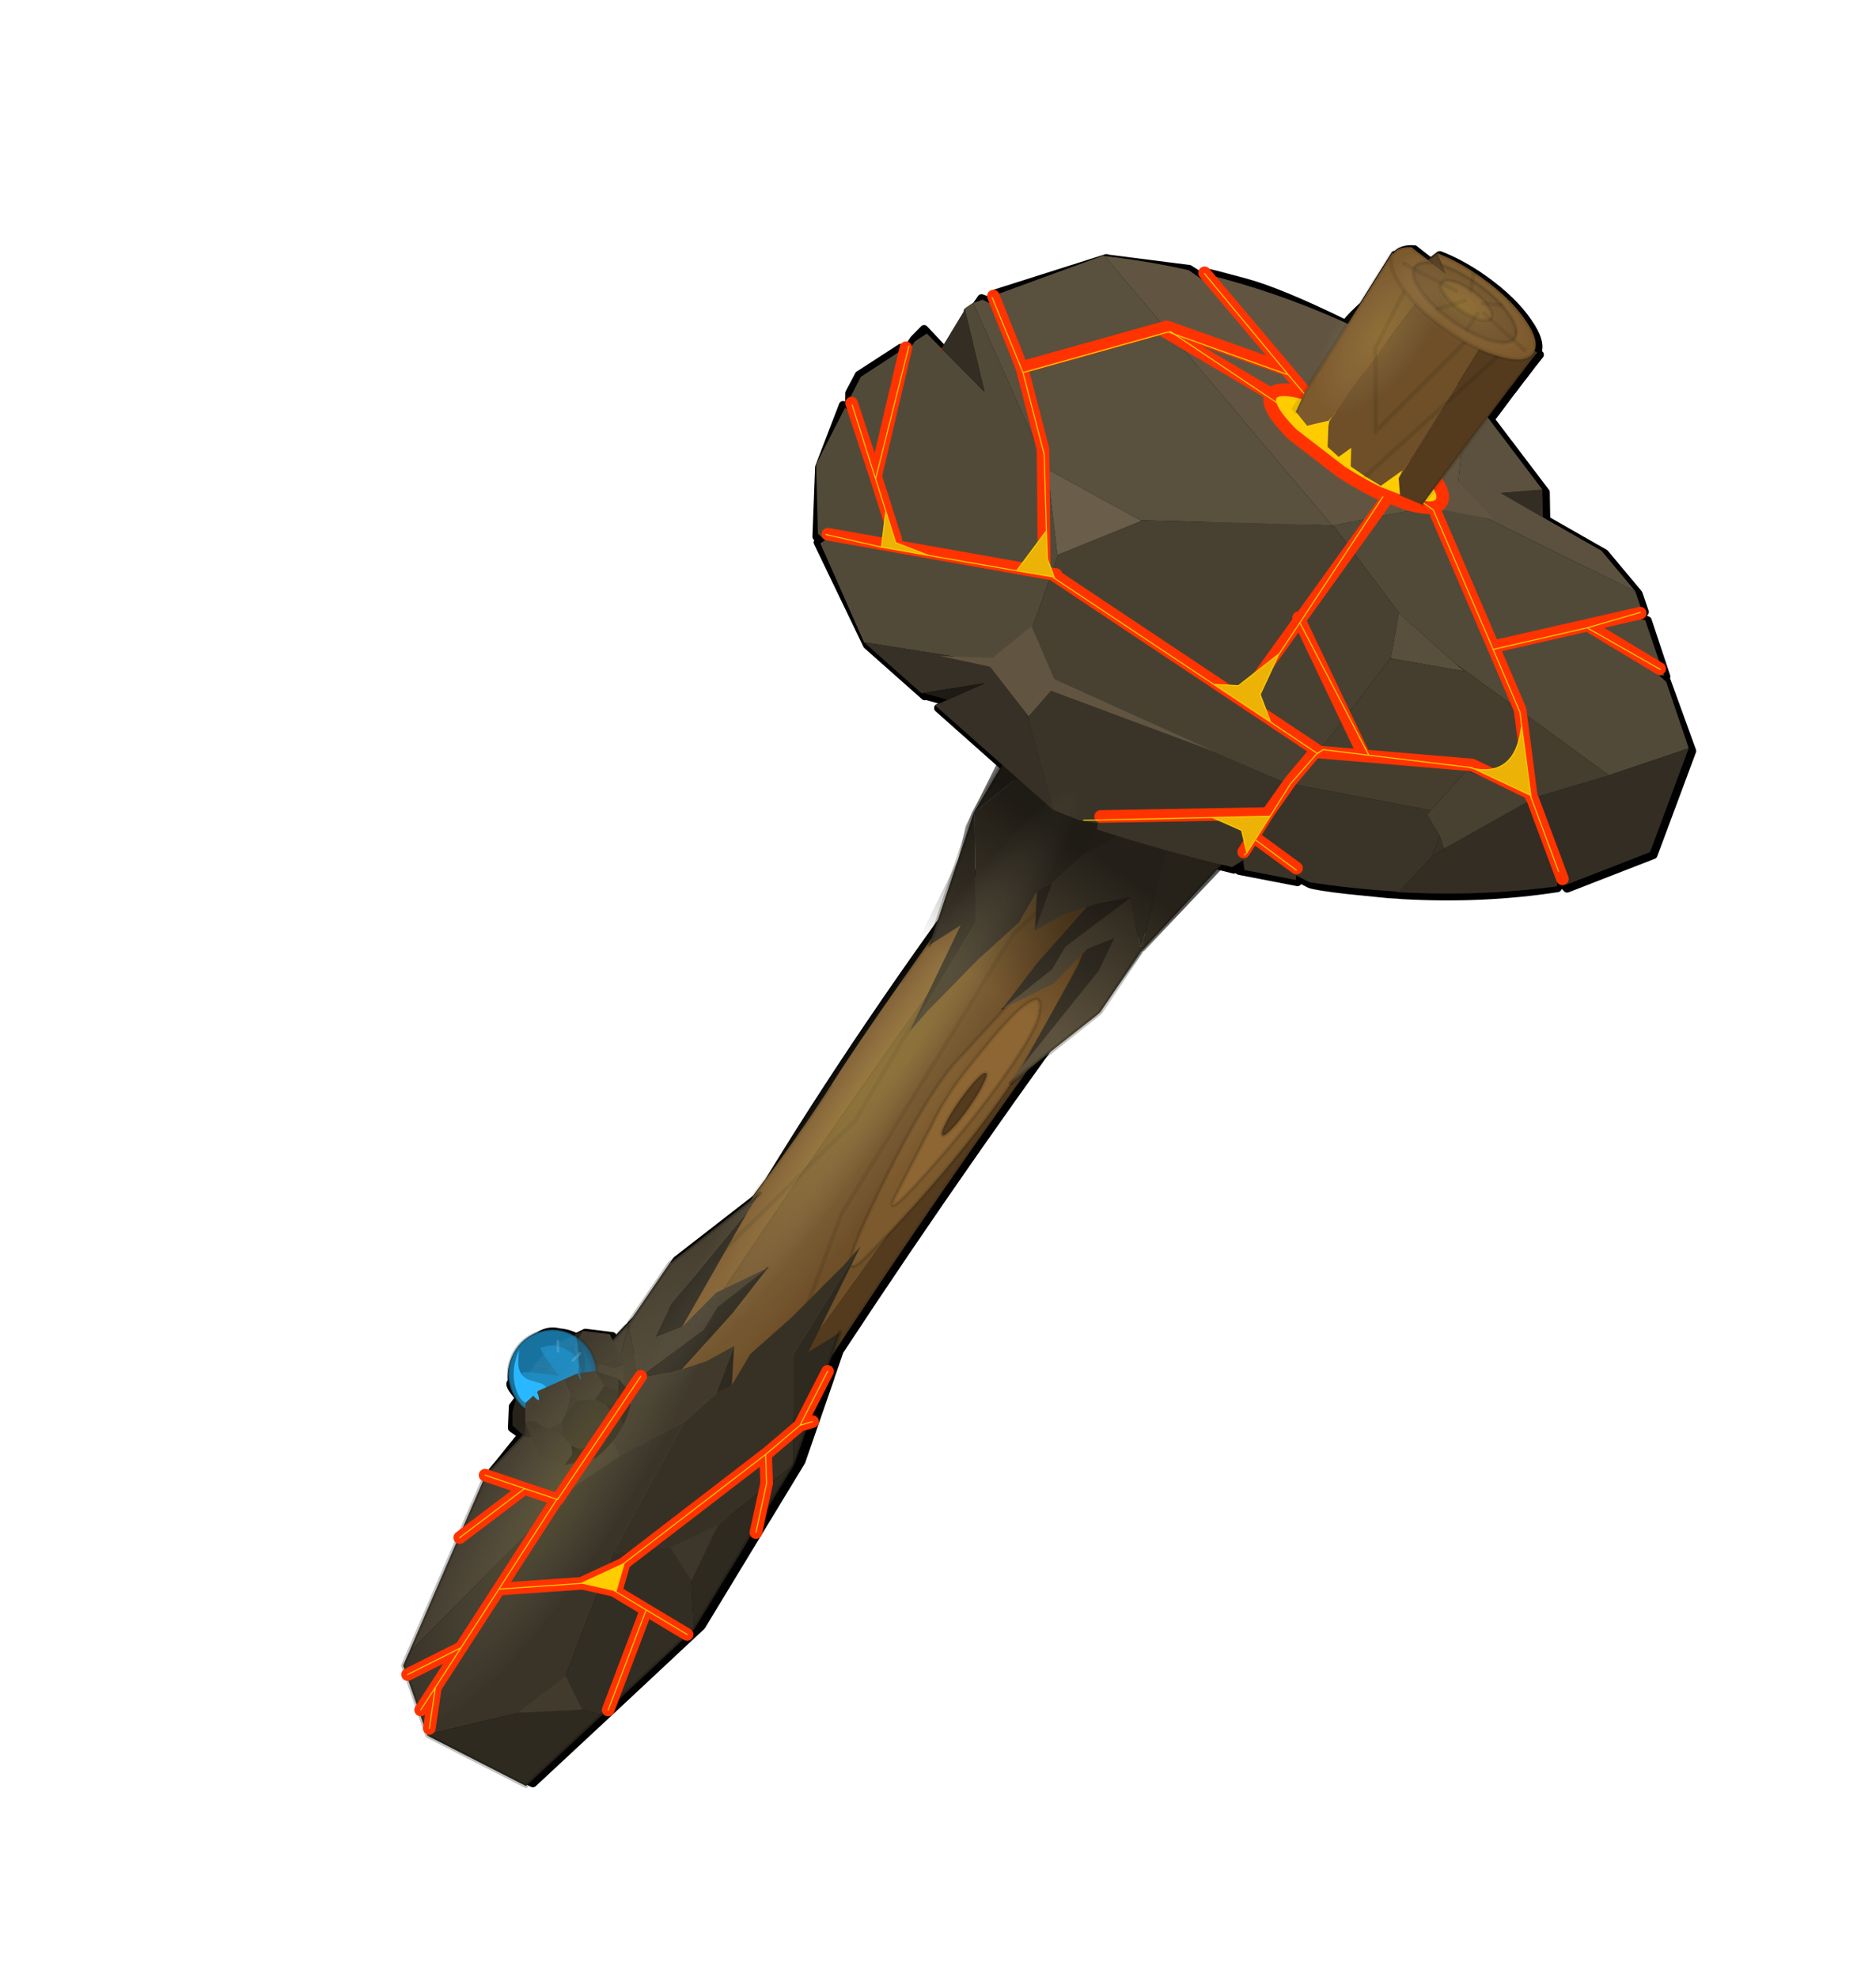 <?xml version="1.0"?>
<svg xmlns="http://www.w3.org/2000/svg" xmlns:xlink="http://www.w3.org/1999/xlink" width="289.15px" height="304.9px"><g transform="matrix(1, 0, 0, 1, -145.85, -131.6)"><use xlink:href="#object-0" width="219.5" height="430.15" transform="matrix(0.495, 0.42, -0.42, 0.495, 326.45, 131.6)"/></g><defs><g transform="matrix(1, 0, 0, 1, 113.05, 182)" id="object-0"><use xlink:href="#object-1" width="186.95" height="391.35" transform="matrix(1, 0, 0, 1, -97.8, -145.9)"/><use xlink:href="#object-2" width="219.5" height="426.5" transform="matrix(1, 0, 0, 1, -113.05, -180.55)"/><use xlink:href="#object-4" width="44.75" height="260.05" transform="matrix(0.995, -0.092, 0.092, 0.995, -24.55, -67.1)"/><use xlink:href="#object-6" width="68.4" height="68.4" transform="matrix(0.389, -0.043, 0.369, 3.35, -24.2, -64.35)" style="mix-blend-mode: lighten"/><use xlink:href="#object-8" width="62.5" height="155.65" transform="matrix(1, 0, 0, 1, -11.25, 91.4)"/><use xlink:href="#object-10" width="92.6" height="53.6" transform="matrix(-0.011, 0.341, -0.365, -0.011, 1.2, 146.2)"/><use xlink:href="#object-12" width="35.4" height="35.4" transform="matrix(0.582, -0.182, 0.182, 0.582, -27.6, 154.8)" filter="url(#filter-object-12)"/><use xlink:href="#object-14" width="132.35" height="81.55" transform="matrix(0.045, -0.279, 0.394, 0.064, -19.85, 183.8)"/><use xlink:href="#object-17" width="62.5" height="155.65" transform="matrix(-1, 0.01, -0.01, -1, 31.25, 44.7)"/><use xlink:href="#object-19" width="68.4" height="68.4" transform="matrix(0.195, -0.024, 0.076, 0.616, -32.65, -163.1)" style="mix-blend-mode: lighten"/><use xlink:href="#object-21" width="68.85" height="95.75" transform="matrix(0.879, -0.072, 0.072, 0.879, -30.8, -30.85)"/><use xlink:href="#object-23" width="215.9" height="139.55" transform="matrix(1, 0, 0, 1, -111.45, -156.7)"/><use xlink:href="#object-25" width="68.4" height="68.4" transform="matrix(0.448, -0.065, 0.277, 1.912, -20.05, 117.35)" style="mix-blend-mode: lighten"/><use xlink:href="#object-27" width="68.4" height="68.4" transform="matrix(0.298, -0.026, 0.226, 2.607, -19.15, -23.15)" style="mix-blend-mode: lighten"/><use xlink:href="#object-29" width="68.4" height="68.4" transform="matrix(0.033, 0.218, -0.545, 0.081, 3.2, -181.8)" style="mix-blend-mode: lighten"/><use xlink:href="#object-31" width="204.8" height="136.25" transform="matrix(1, 0, 0, 1, -110.6, -156.1)"/><use xlink:href="#object-38" width="64.05" height="128.8" transform="matrix(1, 0, 0, 1, -12.25, 117.65)"/><use xlink:href="#object-42" width="42.75" height="55.55" transform="matrix(0.995, -0.101, 0.101, 0.995, -35.55, -177.7)"/><use xlink:href="#object-44" width="68.4" height="68.4" transform="matrix(0.298, -0.026, 0.056, 0.644, -36.2, -174.65)" style="mix-blend-mode: lighten"/><use xlink:href="#object-46" width="68.4" height="68.4" transform="matrix(0.027, 0.245, -0.529, 0.058, 3.5, -182)" style="mix-blend-mode: lighten"/></g><g transform="matrix(1, 0, 0, 1, 97.8, 145.9)" id="object-1"><path fill-rule="evenodd" fill="#695b47" stroke="none" d="M14.9 -131.85L23.9 -137.7L61.55 -145.9L45.05 -137.9L35.25 -138.1L25.15 -135.8L14.9 -131.85M55.5 -118L55.05 -115.95L56.1 -111.1L51.1 -114.15L54.35 -120.95L61.65 -129L81.85 -131L62.75 -127.4L58.1 -123.55L55.5 -118M-82.05 -35.2L-69.75 -40.45L-60.85 -48.5L-45.5 -53.95L-70.4 -35.65L-91.8 -27.85L-82.05 -35.2"/><path fill-rule="evenodd" fill="#2e281e" stroke="none" d="M67.35 -103.2L79.95 -100.15L89.15 -87L75.35 -94.6L67.35 -103.2M41.55 -121.4L56.45 -132.5L43.65 -116.7L30.05 -123.1L41.55 -121.4M57.35 -105.5L62.1 -101.55L63 -92.9L50 -85.05L38.75 -77.2L22.55 -84.2L38.95 -80.6L46.6 -84.45L55.55 -93.8L57.35 -105.5M51.75 -46L47.15 -43.6L31.55 -43.6L29.55 -60.8L37.75 -48.8L51.75 -46M-14.65 -130.6L-28.45 -132.4L-53.85 -137.4L-18.45 -137.4L-14.65 -130.6"/><path fill-rule="evenodd" fill="#363024" stroke="none" d="M25.15 -69.4L11.15 -69.4L11.15 -77.2L14.55 -71.4L25.15 -69.4M1.3 -77L1.45 -93.65L3.45 -67.45L-19.15 -64.65L-0.55 -71.45L1.3 -77M-93.95 -53.05L-78.45 -47L-62.35 -54.1L-54.5 -61.3L-56.45 -54.4L-77.65 -42L-91.05 -49.4L-93.95 -53.05M-41.25 -78.4L-42.65 -69.6L-40.65 -64.8L-24.85 -64.4L-43.05 -61.6L-48.45 -63.8L-41.25 -78.4"/><path fill-rule="evenodd" fill="#484131" stroke="none" d="M-85.95 -100.4L-64.7 -117.9L-82.3 -93.65L-97.8 -102L-85.95 -100.4"/><path fill-rule="evenodd" fill="#edb206" stroke="none" d="M-75.9 -92.3L-71.4 -83.45L-82.65 -91.2L-75.9 -99.7L-75.9 -92.3"/><path fill-rule="evenodd" fill="#262119" stroke="none" d="M31.45 183.7L37.05 163.6L34.75 180.4L36.45 184.2L47.55 184.05L31.65 187.35L31.45 183.7M25.65 235.05L19.1 245.45L14 237.75L13.4 227.3L17.15 237.05L19.35 239L25.65 235.05"/><path fill-rule="evenodd" fill="#2f2a20" stroke="none" d="M12.95 197.2L20.55 194.65L10.45 203.95L9.25 188.2L12.95 197.2"/></g><g transform="matrix(1, 0, 0, 1, 2.6, 1)" id="object-2"><use xlink:href="#object-3" width="219.5" height="426.5" transform="matrix(1, 0, 0, 1, -2.6, -1)"/></g><g transform="matrix(1, 0, 0, 1, 2.6, 1)" id="object-3"><path fill-rule="evenodd" fill="#000000" stroke="none" d="M190.85 44.1L189.8 44.9L191.55 44.8L206.95 53.6L215.9 78.35L205.45 97.65L202.45 97.35L203.65 99.05Q191.85 112.65 176.55 124.2Q176.05 124.5 174.05 126.05L165.85 131.7Q159.7 135.8 158.2 136.35L154.95 137.1L155.65 137.9L143.3 144.85Q143.2 144.9 142.65 143.1L142.2 145.4L135.55 148.7L136.85 160.35L133.75 176.05Q137.75 236.35 144.75 293.15L147.15 299.35L147.2 299.4L154.75 318.9L154.8 319L162 364.1L162 364.25L158.8 391.8L158.8 391.85L155.65 418.5L130.4 424.45L130.05 424.5L114.9 415.55L100.5 368.2L100.2 357.15L97.35 357.4L94.2 353.35L94.05 350.75Q89.45 350.15 90.35 349.1Q88.3 347.25 87.4 344.45Q86.15 340.45 88.1 336.65Q88.4 335.35 89.4 334.2Q90.2 333.35 91.2 332.9Q92.55 331.9 94.3 331.35L95.05 331.15L96 328.95L101.4 325.4L102.8 326.05L103.15 318.7L101.4 301.75L106.3 278.4L106.25 277.85L105.95 273.25Q102.8 253.5 100.25 230.4Q96.85 199.3 95.75 173.95L95.6 174.35L90.75 162.2L63.9 161.6L65.3 158.7L59.85 161.2L59.6 161.5L41.35 161.1L16.65 150.1L17.35 148.8L15.55 149.25L5.35 136.25L0.15 121.4L1.95 121.25L-0.55 118.25L-1.6 113.5L1.8 102.2L3.25 101.75L2.9 98.55L3.15 95.2L10.25 96L8.55 85.4L8.35 85.25L9 82.9L8.8 80.8L11.05 79.95L10.5 77.9L25.25 54.35L25.6 54.2L41.9 43.6L45.9 43.05Q45.55 42.5 45.45 41.65Q46.25 41.1 54.05 37.45Q61.8 33.8 78.6 29.55Q78.6 26.3 79.05 23.5L78.6 20.4L77 9.45L77.3 9.45L77.3 9.35Q77.15 7.3 79.65 5.45L84.6 5.25L85.15 2.6Q89.4 1.1 94.9 0.4L96.9 0.2Q105.4 -0.5 111.45 1.2Q116.95 2.65 117.75 5.35L118.5 5.25L118.6 8.25L118.8 11.75L118.8 12.3L119 15.75L119 16.3L119.3 21L119.5 24.55L140.7 29.25L145.05 34.2L160.8 31.25L172.95 33.35L173.15 33.4L177 35.7L177.2 37.5L178.85 36.8L190.85 44.1"/><path fill="none" stroke="#000000" stroke-width="2" stroke-linecap="round" stroke-linejoin="round" d="M190.85 44.1L178.85 36.8L177.2 37.5L177 35.7L173.15 33.4L172.95 33.35L160.8 31.25L145.05 34.2L140.7 29.25L119.5 24.55L119.3 21L119 16.3L119 15.75L118.8 12.3L118.8 11.75L118.6 8.25L118.5 5.25L117.75 5.35Q116.95 2.65 111.45 1.2Q105.4 -0.5 96.9 0.2L94.9 0.4Q89.4 1.1 85.15 2.6L84.6 5.25L79.65 5.45Q77.15 7.3 77.3 9.35L77.3 9.45L77 9.45L78.6 20.4L79.05 23.5Q78.6 26.3 78.6 29.55Q61.8 33.8 54.05 37.45Q46.25 41.1 45.45 41.65Q45.55 42.5 45.9 43.05L41.9 43.6L25.6 54.2L25.25 54.35L10.5 77.9L11.05 79.95L8.8 80.8L9 82.9L8.35 85.25L8.55 85.4L10.25 96L3.15 95.2L2.9 98.55L3.25 101.75L1.8 102.2L-1.6 113.5L-0.55 118.25L1.95 121.25L0.15 121.4L5.35 136.25L15.55 149.25L17.35 148.8L16.65 150.1L41.35 161.1L59.6 161.5L59.85 161.2L65.3 158.7L63.9 161.6L90.75 162.2L95.6 174.35L95.75 173.95Q96.85 199.3 100.25 230.4Q102.8 253.5 105.95 273.25L106.25 277.85L106.3 278.4L101.4 301.75L103.15 318.7L102.8 326.05L101.4 325.4L96 328.95L95.05 331.15L94.3 331.35Q92.55 331.9 91.2 332.9Q90.2 333.35 89.4 334.2Q88.4 335.35 88.1 336.65Q86.15 340.45 87.4 344.45Q88.3 347.25 90.35 349.1Q89.45 350.15 94.05 350.75L94.2 353.35L97.35 357.4L100.2 357.15L100.5 368.2L114.9 415.55L130.05 424.5L130.4 424.45L155.65 418.5L158.8 391.85L158.8 391.8L162 364.25L162 364.1L154.8 319L154.75 318.9L147.2 299.4L147.15 299.35L144.75 293.15Q137.75 236.35 133.75 176.05L136.85 160.35L135.55 148.7L142.2 145.4L142.65 143.1Q143.2 144.9 143.3 144.85L155.65 137.9L154.95 137.1L158.2 136.35Q159.7 135.8 165.85 131.7L174.05 126.05Q176.05 124.5 176.55 124.2Q191.85 112.65 203.65 99.05L202.45 97.35L205.45 97.65L215.9 78.35L206.95 53.6L191.55 44.8L189.8 44.9L190.85 44.1"/></g><g transform="matrix(1, 0, 0, 1, 0.5, 0.5)" id="object-4"><use xlink:href="#object-5" width="44.75" height="260.05" transform="matrix(1, 0, 0, 1, -0.5, -0.5)"/></g><g transform="matrix(1, 0, 0, 1, 0.5, 0.5)" id="object-5"><path fill-rule="evenodd" fill="#543b1e" stroke="none" d="M43.2 0L43 3L42.85 6.55L42.8 7.05L42.65 10.5L42.6 11.05L42.4 15.8L41.95 25.1L41.9 26.5L41.9 27.05L41.7 32L41.55 35.5L41.15 46.05L41.05 48.55Q37.45 154.2 43.75 250Q43.65 253 39.4 255.35L34.2 205.25L34.3 201.75L34.35 201.15Q35 179.05 35.1 155.2Q36.45 145.8 37.3 136.8Q38.45 124.35 38.45 113.3Q38.5 102.2 36.85 87.2Q35.7 76.35 34.05 73.25L33.2 48.55L33.1 46.05L32.55 32L32.35 27.05L32.3 26.5L32.15 22.4L37.4 0L43.2 0M37.4 0L32.15 22.4L31.95 17.9L31.6 11.05L31.4 7.05L31.4 6.55L31.2 3L31.05 0L37.4 0M34.2 205.25L39.4 255.35L37.25 256.35L34.2 257.45L32.35 245.75Q33.5 226.25 34.2 205.25M33.1 113.6Q33.5 116.25 33.5 120Q33.5 123.75 33.1 126.35Q32.7 129 32.15 129Q31.55 129 31.15 126.35Q30.75 123.75 30.75 120Q30.75 116.25 31.15 113.6Q31.55 111 32.15 111Q32.7 111 33.1 113.6"/><path fill-rule="evenodd" fill="#6e4f28" stroke="none" d="M32.15 22.4L32.3 26.5L32.35 27.05L32.55 32L33.1 46.05L33.2 48.55L34.05 73.25Q33.4 72.05 32.7 71.95Q30.15 71.7 28.15 86.95L24.75 112.75Q23.35 123.3 27.6 149.5Q31.75 175.65 34 162.4L35.1 155.2Q35 179.05 34.35 201.15L34.3 201.75L34.2 205.25Q33.5 226.25 32.35 245.75L26.5 209.4L20 200.85L11.8 228.05Q10.4 192 10 155.55L13.15 137.9L10.1 99.05Q10.4 72.65 11.25 46.05L11.75 32L12 26.5L12.15 22.55L12.2 20.9L12.65 11.05L13 3L13.15 0L29.1 0L31.05 0L31.2 3L31.4 6.55L31.4 7.05L31.6 11.05L31.95 17.9L32.15 22.4L18.45 80L23.25 158.65L18.45 80L32.15 22.4M31.5 258.1L27.05 258.8L21.85 259.05L13.2 258.3L13.2 258.2L11.8 228.05L20 200.85L26.5 209.4L32.35 245.75L31.5 258.1M22.35 37.35L12.15 22.55L22.35 37.35M22.35 36.35L29.1 0L22.35 36.35M10.1 99.05L13.15 137.9L10 155.55Q9.7 127.4 10.1 99.05M27.05 258.8L27.05 243.55L18.2 237.45L18.15 258.2L18.2 237.45L27.05 243.55L27.05 258.8M34.35 201.15L23.55 159.35L34.35 201.15"/><path fill-rule="evenodd" fill="#7d5a2d" stroke="none" d="M34.05 73.25Q35.7 76.35 36.85 87.2Q38.5 102.2 38.45 113.3Q38.45 124.35 37.3 136.8Q36.45 145.8 35.1 155.2L34 162.4Q31.75 175.65 27.6 149.5Q23.35 123.3 24.75 112.75L28.15 86.95Q30.15 71.7 32.7 71.95Q33.4 72.05 34.05 73.25M12.7 258.2L12.65 258.2Q9.25 257.55 6.35 256.3Q0.5 253.85 0.05 250.45L0.05 249.2Q1.8 222.2 2.85 194.65L3.7 167.5L3.95 166L3.7 166.05Q4.2 145.45 3.65 134.7Q3.1 123.9 3.15 104.55L3.2 63.85L3.05 38.85L2.8 32L2.4 21.85L1.95 11.05L1.45 0L8.2 0L13.15 0L13 3L12.65 11.05L12.2 20.9L12.15 22.55L11 21.05L10.95 21L8.2 0L10.95 21L11 21.05L12.15 22.55L12 26.5L11.75 32L11.25 46.05Q10.4 72.65 10.1 99.05L7.2 62.85L3.05 38.85L7.2 62.85L10.1 99.05Q9.7 127.4 10 155.55Q10.4 192 11.8 228.05L9.65 235.25L12.65 258.2L9.65 235.25L11.8 228.05L13.2 258.2L12.7 258.2M31.4 90.2Q30.1 92.05 29.3 97.1Q28.55 102.2 27.95 111.7Q27.35 121.15 28.7 128.85L31.05 146Q32.2 155.5 34.15 139.05L35.1 130.15Q36.1 118.95 36.1 109.4Q36.15 96.55 34.55 92.45L34.45 92.25Q32.65 88.3 31.4 90.2M10 155.55L2.85 194.65L10 155.55"/><path fill-rule="evenodd" fill="#5c4929" stroke="none" d="M34.2 257.45L31.5 258.1L32.35 245.75L34.2 257.45"/><path fill-rule="evenodd" fill="#917341" stroke="none" d="M13.2 258.3L12.7 258.2L13.2 258.2L13.2 258.3M3.7 167.5L3.7 166.05L3.95 166L3.7 167.5"/><path fill-rule="evenodd" fill="#83693a" stroke="none" d="M0.05 250.45L0 249.85L0.05 249.2L0.05 250.45"/><path fill-rule="evenodd" fill="#8e6633" stroke="none" d="M31.4 90.2Q32.65 88.3 34.45 92.25L34.55 92.45Q36.15 96.55 36.1 109.4Q36.1 118.95 35.1 130.15L34.15 139.05Q32.2 155.5 31.05 146L28.7 128.85Q27.35 121.15 27.95 111.7Q28.55 102.2 29.3 97.1Q30.1 92.05 31.4 90.2M33.1 113.6Q32.7 111 32.15 111Q31.55 111 31.15 113.6Q30.75 116.25 30.75 120Q30.75 123.75 31.15 126.35Q31.55 129 32.15 129Q32.7 129 33.1 126.35Q33.5 123.75 33.5 120Q33.5 116.25 33.1 113.6"/><path fill="none" stroke="#0d0b04" stroke-opacity="0.102" stroke-width="1" stroke-linecap="round" stroke-linejoin="round" d="M39.4 255.35Q43.65 253 43.75 250Q37.45 154.2 41.05 48.55L41.15 46.05L41.55 35.5L41.7 32L41.9 27.05L41.9 26.5L41.95 25.1L42.4 15.8L42.6 11.05L42.65 10.5L42.8 7.05L42.85 6.55L43 3L43.2 0M37.4 0L32.15 22.4L18.45 80L23.25 158.65M34.05 73.25Q35.7 76.35 36.85 87.2Q38.5 102.2 38.45 113.3Q38.45 124.35 37.3 136.8Q36.45 145.8 35.1 155.2L34 162.4Q31.75 175.65 27.6 149.5Q23.35 123.3 24.75 112.75L28.15 86.95Q30.15 71.7 32.7 71.95Q33.4 72.05 34.05 73.25M34.3 201.75L34.2 205.25L39.4 255.35L37.25 256.35L34.2 257.45L31.5 258.1L27.05 258.8L21.85 259.05L13.2 258.3L12.7 258.2L12.65 258.2Q9.25 257.55 6.35 256.3Q0.5 253.85 0.05 250.45L0 249.85L0.05 249.2Q1.8 222.2 2.85 194.65L3.7 167.5L3.7 166.05Q4.2 145.45 3.65 134.7M3.15 104.55L3.2 63.85L3.05 38.85L2.8 32L2.4 21.85L1.95 11.05L1.45 0M8.2 0L10.95 21L11 21.05L12.15 22.55L22.35 37.35M29.1 0L22.35 36.35M31.4 90.2Q32.65 88.3 34.45 92.25L34.55 92.45Q36.15 96.55 36.1 109.4Q36.1 118.95 35.1 130.15L34.15 139.05Q32.2 155.5 31.05 146L28.7 128.85Q27.35 121.15 27.95 111.7Q28.55 102.2 29.3 97.1Q30.1 92.05 31.4 90.2M3.05 38.85L7.2 62.85L10.1 99.05L13.15 137.9L10 155.55L2.85 194.65M11.8 228.05L20 200.85L26.5 209.4L32.35 245.75L34.2 257.45M33.1 113.6Q33.5 116.25 33.5 120Q33.5 123.75 33.1 126.35Q32.7 129 32.15 129Q31.55 129 31.15 126.35Q30.75 123.75 30.75 120Q30.75 116.25 31.15 113.6Q31.55 111 32.15 111Q32.7 111 33.1 113.6M3.95 166L3.7 167.5M12.65 258.2L9.65 235.25L11.8 228.05M18.15 258.2L18.2 237.45L27.05 243.55L27.05 258.8M0.05 249.2L0.05 250.45M23.55 159.35L34.35 201.15"/><path fill="none" stroke="#0d0b04" stroke-opacity="0.102" stroke-width="0.25" stroke-linecap="round" stroke-linejoin="round" d="M3.65 134.7Q3.1 123.9 3.15 104.55"/></g><g transform="matrix(1, 0, 0, 1, -10.8, 0.05)" id="object-6"><use xlink:href="#object-7" width="68.4" height="68.4" transform="matrix(1, 0, 0, 1, 10.8, -0.05)"/></g><g transform="matrix(1, 0, 0, 1, -10.8, 0.05)" id="object-7"><path fill-rule="evenodd" fill="url(#gradient-R0c63e018c14fffbd7d5dcb15a0751dab)" stroke="none" d="M79.2 34.15Q79.2 48.3 69.15 58.3Q59.15 68.35 45 68.35Q30.85 68.35 20.8 58.3Q10.8 48.3 10.8 34.15Q10.8 20 20.8 9.95Q30.85 -0.05 45 -0.05Q59.15 -0.05 69.15 9.95Q79.2 20 79.2 34.15"/></g><radialGradient gradientTransform="matrix(0.043, 0, 0, 0.043, 45, 34.15)" gradientUnits="userSpaceOnUse" spreadMethod="pad" id="gradient-R0c63e018c14fffbd7d5dcb15a0751dab" cx="0" cy="0" r="819.2"><stop offset="0" stop-color="#fcec61" stop-opacity="0.145"/><stop offset="1" stop-color="#ffffff" stop-opacity="0"/></radialGradient><g transform="matrix(1, 0, 0, 1, 4.9, 21.55)" id="object-8"><use xlink:href="#object-9" width="62.5" height="155.65" transform="matrix(1, 0, 0, 1, -4.9, -21.55)"/></g><g transform="matrix(1, 0, 0, 1, 4.9, 21.55)" id="object-9"><path fill-rule="evenodd" fill="#373125" stroke="none" d="M26.45 23.4L25 14.95L26.85 1.95L28.25 -15.3L28.4 -21.55L32.9 8.45L49.8 28.3L44.15 58.05L43.35 58.9L30.6 72L23.5 37.3L24.9 27.45L24.85 27.25L26.55 23.55L26.45 23.4"/><path fill-rule="evenodd" fill="#2f2a20" stroke="none" d="M26.45 23.4L26.55 23.55L24.85 27.25L20.85 15.95L26.45 23.4M43.35 58.9L44.15 58.05L49.8 28.3L32.9 8.45L28.4 -21.55L35.2 5.65L37.9 -2.75L49.85 28L49.9 28.1L49.95 28.4L57.1 73.2L57.1 73.35L43.35 58.9M53.65 102.95L50.75 127.6L25.5 133.55L25.25 133L43.4 108.3L43.7 107.9L53.65 102.95M2.6 -10.85L8.5 20.55L5.2 26.6L3.1 18.3L2.6 -10.85M14.8 -3.05L14.95 -3.5L15.5 10.3L14.95 28.2L13.65 30.25L8.6 36.4L8.4 36.25L12.8 17.65L11.8 11.45L14.8 -3.05M49.95 28.4L49.8 28.3L49.95 28.4"/><path fill-rule="evenodd" fill="#413a2c" stroke="none" d="M24.85 27.25L24.9 27.45L23.5 37.3L13.8 61.1L13.85 60.85L-1.35 28.6L8.4 36.25L8.6 36.4L13.65 30.25L14.95 28.2L18.15 23L20.85 15.95L24.85 27.25"/><path fill-rule="evenodd" fill="#3a3428" stroke="none" d="M23.5 37.3L30.6 72L43.4 108.3L25.25 133L25.5 133.55L25.15 133.6L10 124.65L9.05 121.5L13.8 61.1L23.5 37.3"/><path fill-rule="evenodd" fill="#332e23" stroke="none" d="M30.6 72L43.35 58.9L57.1 73.35L53.65 102.95L43.7 107.9L43.4 108.3L30.6 72"/><path fill-rule="evenodd" fill="#443d2f" stroke="none" d="M9.05 121.5L-4.4 77.3L-1.8 29L-1.75 27.8L-1.35 28.6L13.85 60.85L13.8 61.1L9.05 121.5M-1.35 28.6L-1.8 29L-1.35 28.6"/><path fill-rule="evenodd" fill="#473f30" stroke="none" d="M-1.75 27.8L-3.5 10.85L2.05 -15.6L2.6 -10.85L3.1 18.3L5.2 26.6L8.5 20.55L9.4 9.1L14.8 -3.05L11.8 11.45L12.8 17.65L8.4 36.25L-1.35 28.6L-1.75 27.8"/><path fill="none" stroke="#0f0f08" stroke-opacity="0.251" stroke-width="1" stroke-linecap="round" stroke-linejoin="round" d="M37.9 -2.75L49.85 28L49.9 28.1L49.95 28.4L57.1 73.2L57.1 73.35L53.65 102.95L50.75 127.6L25.5 133.55L25.15 133.6L10 124.65L9.05 121.5L-4.4 77.3L-1.8 29L-1.35 28.6M-1.75 27.8L-3.5 10.85L2.05 -15.6M49.8 28.3L49.95 28.4"/><path fill="none" stroke="#000000" stroke-opacity="0.4" stroke-width="0.25" stroke-linecap="round" stroke-linejoin="round" d="M14.8 -3.05L14.95 -3.5"/><path fill-rule="evenodd" fill="#473f31" stroke="none" d="M17.15 53.35L13.45 66.2L8.9 50.3L17.15 53.35"/><path fill-rule="evenodd" fill="#3d362a" stroke="none" d="M49.15 65L40.15 62.25L45.45 50.8L49.15 65"/><path fill-rule="evenodd" fill="#423b2d" stroke="none" d="M49.2 105.1L38 115.6L41.05 101.6L49.2 105.1"/></g><g transform="matrix(1, 0, 0, 1, 0, -0.75)" id="object-10"><use xlink:href="#object-11" width="92.6" height="53.6" transform="matrix(1, 0, 0, 1, 0, 0.75)"/></g><g transform="matrix(1, 0, 0, 1, 0, -0.75)" id="object-11"><path fill-rule="evenodd" fill="#27231b" stroke="none" d="M86 32.4L92.6 27.25L92.6 38L85.6 43.95L85.55 43.95Q78.35 47.7 70.2 50.1L74.15 40.95L86 32.4"/><path fill-rule="evenodd" fill="#373125" stroke="none" d="M92.6 27.25L86 32.4L79.6 25.25L81.9 14.7L81.95 14.75L92.6 27.25"/><path fill-rule="evenodd" fill="#312c22" stroke="none" d="M86 32.4L74.15 40.95L65.9 27.25L66.35 27.5L79.55 25.15L79.6 25.25L86 32.4"/><path fill-rule="evenodd" fill="#2d281f" stroke="none" d="M74.15 40.95L70.2 50.1L69.75 50.2Q53.9 54.8 34.6 54.3L25.8 42.55Q37.55 48.35 55.95 43.95L74.15 40.95"/><path fill-rule="evenodd" fill="#40392c" stroke="none" d="M81.9 14.7L79.6 25.25L79.55 25.15L66.35 27.5L65.9 27.25L51.1 19L59.1 2.25L69.25 8.85L67.75 13.25L71 9.75L81.9 14.7M9.2 10.95L25.8 27.25L25.8 42.55L10.8 45.45L0 30.9L9.2 10.95"/><path fill-rule="evenodd" fill="#453e30" stroke="none" d="M59.1 2.25L51.1 19L25.8 27.25L9.2 10.95L19.85 2.25L28.95 2Q28.75 4.85 29.95 6.25Q31.6 5.45 33.25 1.9Q46.45 -0.6 59.1 2.25"/><path fill-rule="evenodd" fill="#383226" stroke="none" d="M25.8 27.25L51.1 19L65.9 27.25L74.15 40.95L55.95 43.95Q37.55 48.35 25.8 42.55L25.8 27.25"/><path fill-rule="evenodd" fill="#2b251d" stroke="none" d="M25.8 42.55L34.6 54.3L10.8 45.45L25.8 42.55"/><path fill-rule="evenodd" fill="#2c271e" stroke="none" d="M77.85 38.3L72.1 45.7L72.1 43.6L70.15 42.1L70.15 34.3L77.85 38.3"/><path fill-rule="evenodd" fill="#3e362b" stroke="none" d="M41.75 22L52.35 16.4L55.9 21.6L41.75 22M18.4 20L11.1 17.6L9.2 10.95L15.65 13.95L18.4 20M25.8 31.55L22.05 23.55L32.8 25.05L25.8 31.55"/><path fill-rule="evenodd" fill="#27221b" stroke="none" d="M22.25 43.35L25.8 39.2L29.45 44.05L28.65 46.35L22.25 43.35"/><path fill-rule="evenodd" fill="#864e29" stroke="none" d="M44.95 30.3L45.15 30.45L51.2 30.8L51.6 30.65L46.9 35.6L46.8 35.6L44.95 30.3M45.15 30.45L47.55 32.4L46.9 35.6L47.55 32.4L45.15 30.45M47.55 32.4L47.55 32.25L51.2 30.8L47.55 32.25L47.55 32.4"/><path fill="none" stroke="#864e29" stroke-width="0.25" stroke-linecap="round" stroke-linejoin="round" d="M44.95 30.3L45.15 30.45L51.2 30.8L51.6 30.65L63.25 25.95L68.05 12.65M46.8 35.6L46.85 35.75L46.9 35.6L47.55 32.4L45.15 30.45M46.8 35.6L44.95 30.3L37.15 24.05L31 5.8M51.2 30.8L47.55 32.25L47.55 32.4M46.85 35.75L44.9 45.1L45.1 45.8L51.35 53.8M46.9 35.6L51.6 30.65"/></g><g transform="matrix(1, 0, 0, 1, 0.5, 0.5)" id="object-12"><use xlink:href="#object-13" width="35.4" height="35.4" transform="matrix(1, 0, 0, 1, -0.5, -0.5)"/></g><g transform="matrix(1, 0, 0, 1, 0.5, 0.5)" id="object-13"><path fill-rule="evenodd" fill="#1f8fc7" fill-opacity="0.8" stroke="none" d="M28.6 17.65Q28.6 22.45 25.25 25.8Q21.9 29.15 17.1 29.15Q12.35 29.15 9 25.8Q5.65 22.45 6.2 21.35Q6.7 20.2 19.85 16.9Q8.3 10.25 9 9.55Q12.35 6.2 17.1 6.2Q21.9 6.2 25.25 9.55Q28.6 12.9 28.6 17.65"/><path fill-rule="evenodd" fill="#176891" fill-opacity="0.8" stroke="none" d="M20.1 0.25Q25.35 1.05 29.35 5.05Q34.4 10.1 34.4 17.2Q34.4 24.3 29.35 29.35Q24.7 34 18.25 34.4Q34.75 21.9 20.1 0.25"/><path fill-rule="evenodd" fill="#1f8fc7" fill-opacity="0.8" stroke="none" d="M18.25 34.4L17.2 34.4Q10.1 34.4 5.05 29.35Q0 24.3 0 17.2Q0 10.1 5.05 5.05Q10.1 0 17.2 0L20.1 0.25Q34.75 21.9 18.25 34.4"/><path fill="none" stroke="#17170c" stroke-opacity="0.251" stroke-width="1" stroke-linecap="round" stroke-linejoin="round" d="M20.1 0.25Q25.35 1.05 29.35 5.05Q34.4 10.1 34.4 17.2Q34.4 24.3 29.35 29.35Q24.7 34 18.25 34.4L17.2 34.4Q10.1 34.4 5.05 29.35Q0 24.3 0 17.2Q0 10.1 5.05 5.05Q10.1 0 17.2 0L20.1 0.25"/><path fill="none" stroke="#abe3ff" stroke-opacity="0.2" stroke-width="1" stroke-linecap="round" stroke-linejoin="round" d="M26.7 14.85L29.8 13.9M22.45 9.25L23.9 5.6M15.75 8.25L14.05 4.55"/><path fill-rule="evenodd" fill="#176891" stroke="none" d="M22.7 2.25Q26.2 4.5 29.5 8.4L29.85 8.75Q35.3 16.15 29.85 25.85L28.5 28Q24.7 31.25 21.6 31.85Q28.1 24.7 28.6 16.4Q29.05 8.05 22.7 2.25"/><path fill-rule="evenodd" fill="#29b8ff" stroke="none" d="M1.55 13.9L1.65 13.9Q3 18.25 3.65 19.3Q5.65 22.9 9.65 22.9L12.05 22.6L14.55 22.3Q16.05 22.3 16.75 22.9Q17.75 23.75 17.75 26Q17.75 28.25 16.35 29.9Q14.85 31.7 12.55 31.7Q9 31.7 5.55 27.1Q1.55 21.75 1.55 13.9"/></g><filter id="filter-object-12" filterUnits="userSpaceOnUse"><feColorMatrix in="SourceGraphic" result="filter1" id="filter1" type="matrix" values="-0.424 2.737 -0.604 0 -0.043 0.523 0.722 0.465 0 -0.043 1.344 1.475 -1.109 0 -0.043 0 0 0 1 0" color-interpolation-filters="sRGB"/></filter><g transform="matrix(1, 0, 0, 1, 26.85, 5.9)" id="object-14"><clipPath id="object-15" transform="matrix(1, 0, 0, 1, -26.85, -5.9)"><path fill-rule="evenodd" fill="#000000" fill-opacity="0.4" stroke="none" d="M92.9 13.95L100.55 40.5L46.85 69.15L4.4 55.85L-12.3 16.3L15.7 -2.3Q23.1 2.45 34.95 5.8L42.4 12.15Q48.6 18.45 51.05 17.75L64.8 19.55L77.25 28.85L77.1 18.05L92.9 13.95" transform="translate(26.85,5.9)"/><path fill="none" stroke="#17170c" stroke-opacity="0.251" stroke-width="1" stroke-linecap="round" stroke-linejoin="round" d="M10.55 -5.25L15.7 -2.3L20.3 -5.4M92.9 13.95L100.55 40.5L105 38.1M100.55 40.5L102.15 46.05M91.6 9.4L92.9 13.95L101.4 13.15M15.7 -2.3Q23.1 2.45 34.95 5.8L42.4 12.15Q48.6 18.45 51.05 17.75L64.8 19.55L77.25 28.85L77.1 18.05L92.9 13.95M5.55 58.6L4.4 55.85L-12.55 50.55M66.05 75.15L46.85 69.15L44.45 70.4M46.85 69.15L4.4 55.85L-12.3 16.3L-26.35 25.6M100.55 40.5L46.85 69.15M-12.3 16.3L-16.6 6.2M15.7 -2.3L-12.3 16.3" transform="translate(26.85,5.9)"/></clipPath><g clip-path="url(#object-15)"><use xlink:href="#object-16" width="92.6" height="53.6" transform="matrix(1, 0, 0, 1, 0, 0.75)"/></g></g><g transform="matrix(1, 0, 0, 1, 0, -0.75)" id="object-16"><path fill-rule="evenodd" fill="#393227" stroke="none" d="M81.9 14.7L81.95 14.75L92.6 27.25L86 32.4L79.6 25.25L81.9 14.7"/><path fill-rule="evenodd" fill="#29241c" stroke="none" d="M92.6 27.25L92.6 38L85.6 43.95L85.55 43.95Q78.35 47.7 70.2 50.1L74.15 40.95L86 32.4L92.6 27.25"/><path fill-rule="evenodd" fill="#2f2a20" stroke="none" d="M70.2 50.1L69.75 50.2Q53.9 54.8 34.6 54.3L25.8 42.55Q37.55 48.35 55.95 43.95L74.15 40.95L70.2 50.1"/><path fill-rule="evenodd" fill="#2c271e" stroke="none" d="M34.6 54.3L10.8 45.45L25.8 42.55L34.6 54.3"/><path fill-rule="evenodd" fill="#423b2d" stroke="none" d="M10.8 45.45L0 30.9L9.2 10.95L25.8 27.25L25.8 42.55L10.8 45.45M59.1 2.25L69.25 8.85L67.75 13.25L71 9.75L81.9 14.7L79.6 25.25L79.55 25.15L66.35 27.5L65.9 27.25L51.1 19L59.1 2.25"/><path fill-rule="evenodd" fill="#484031" stroke="none" d="M9.2 10.95L19.85 2.25L28.95 2Q28.75 4.85 29.95 6.25Q31.6 5.45 33.25 1.9Q46.45 -0.6 59.1 2.25L51.1 19L25.8 27.25L9.2 10.95"/><path fill-rule="evenodd" fill="#332d23" stroke="none" d="M79.6 25.25L86 32.4L74.15 40.95L65.9 27.25L66.35 27.5L79.55 25.15L79.6 25.25"/><path fill-rule="evenodd" fill="#3a3427" stroke="none" d="M65.9 27.25L74.15 40.95L55.95 43.95Q37.55 48.35 25.8 42.55L25.8 27.25L51.1 19L65.9 27.25"/><path fill-rule="evenodd" fill="#40382c" stroke="none" d="M41.75 22L52.35 16.4L55.9 21.6L41.75 22M11.1 17.6L9.2 10.95L15.65 13.95L18.4 20L11.1 17.6M25.8 31.55L22.05 23.55L32.8 25.05L25.8 31.55"/><path fill-rule="evenodd" fill="#2d281f" stroke="none" d="M77.85 38.3L72.1 45.7L72.1 43.6L70.15 42.1L70.15 34.3L77.85 38.3"/><path fill-rule="evenodd" fill="#29231c" stroke="none" d="M22.25 43.35L25.8 39.2L29.45 44.05L28.65 46.35L22.25 43.35"/></g><g transform="matrix(1, 0, 0, 1, 4.9, 21.55)" id="object-17"><use xlink:href="#object-18" width="62.5" height="155.65" transform="matrix(1, 0, 0, 1, -4.9, -21.55)"/></g><g transform="matrix(1, 0, 0, 1, 4.9, 21.55)" id="object-18"><path fill-rule="evenodd" fill="#473f30" stroke="none" d="M26.45 23.4L25 14.95L26.85 1.95L28.25 -15.3L28.4 -21.55L32.9 8.45L49.8 28.3L44.15 58.05L43.35 58.9L30.6 72L23.5 37.3L24.9 27.45L24.85 27.25L26.55 23.55L26.45 23.4"/><path fill-rule="evenodd" fill="#3d362a" stroke="none" d="M26.45 23.4L26.55 23.55L24.85 27.25L20.85 15.95L26.45 23.4M43.35 58.9L44.15 58.05L49.8 28.3L32.9 8.45L28.4 -21.55L35.2 5.65L37.9 -2.75L49.85 28L49.9 28.1L49.95 28.4L57.1 73.2L57.1 73.35L43.35 58.9M53.65 102.95L50.75 127.6L25.5 133.55L25.25 133L43.4 108.3L43.7 107.9L53.65 102.95M2.6 -10.85L8.5 20.55L5.2 26.6L3.1 18.3L2.6 -10.85M14.8 -3.05L14.95 -3.5L15.5 10.3L14.95 28.2L13.65 30.25L8.6 36.4L8.4 36.25L12.8 17.65L11.8 11.45L14.8 -3.05M49.95 28.4L49.8 28.3L49.95 28.4"/><path fill-rule="evenodd" fill="#544b39" stroke="none" d="M24.85 27.25L24.9 27.45L23.5 37.3L13.8 61.1L13.85 60.85L-1.35 28.6L8.4 36.25L8.6 36.4L13.65 30.25L14.95 28.2L18.15 23L20.85 15.95L24.85 27.25"/><path fill-rule="evenodd" fill="#4b4334" stroke="none" d="M23.5 37.3L30.6 72L43.4 108.3L25.25 133L25.5 133.55L25.15 133.6L10 124.65L9.05 121.5L13.8 61.1L23.5 37.3"/><path fill-rule="evenodd" fill="#433c2e" stroke="none" d="M30.6 72L43.35 58.9L57.1 73.35L53.65 102.95L43.7 107.9L43.4 108.3L30.6 72"/><path fill-rule="evenodd" fill="#584f3c" stroke="none" d="M9.05 121.5L-4.4 77.3L-1.8 29L-1.75 27.8L-1.35 28.6L13.85 60.85L13.8 61.1L9.05 121.5M-1.35 28.6L-1.8 29L-1.35 28.6"/><path fill-rule="evenodd" fill="#5d523e" stroke="none" d="M-1.75 27.8L-3.5 10.85L2.05 -15.6L2.6 -10.85L3.1 18.3L5.2 26.6L8.5 20.55L9.4 9.1L14.8 -3.05L11.8 11.45L12.8 17.65L8.4 36.25L-1.35 28.6L-1.75 27.8"/><path fill="none" stroke="#14140a" stroke-opacity="0.251" stroke-width="1" stroke-linecap="round" stroke-linejoin="round" d="M37.9 -2.75L49.85 28L49.9 28.1L49.95 28.4L57.1 73.2L57.1 73.35L53.65 102.95L50.75 127.6L25.5 133.55L25.15 133.6L10 124.65L9.05 121.5L-4.4 77.3L-1.8 29L-1.35 28.6M-1.75 27.8L-3.5 10.85L2.05 -15.6M49.8 28.3L49.95 28.4"/><path fill="none" stroke="#000000" stroke-opacity="0.4" stroke-width="0.25" stroke-linecap="round" stroke-linejoin="round" d="M14.8 -3.05L14.95 -3.5"/><path fill-rule="evenodd" fill="#5d523f" stroke="none" d="M17.15 53.35L13.45 66.2L8.9 50.3L17.15 53.35"/><path fill-rule="evenodd" fill="#504636" stroke="none" d="M49.15 65L40.15 62.25L45.45 50.8L49.15 65"/><path fill-rule="evenodd" fill="#564c3b" stroke="none" d="M49.2 105.1L38 115.6L41.05 101.6L49.2 105.1"/></g><g transform="matrix(1, 0, 0, 1, -10.8, 0.05)" id="object-19"><use xlink:href="#object-20" width="68.4" height="68.4" transform="matrix(1, 0, 0, 1, 10.8, -0.05)"/></g><g transform="matrix(1, 0, 0, 1, -10.8, 0.05)" id="object-20"><path fill-rule="evenodd" fill="url(#gradient-R69c07940a1714c358bcc1a1a77dda59d)" stroke="none" d="M79.2 34.15Q79.2 48.3 69.15 58.3Q59.15 68.35 45 68.35Q30.85 68.35 20.8 58.3Q10.8 48.3 10.8 34.15Q10.8 20 20.8 9.95Q30.85 -0.05 45 -0.05Q59.15 -0.05 69.15 9.95Q79.2 20 79.2 34.15"/></g><radialGradient gradientTransform="matrix(0.043, 0, 0, 0.043, 45, 34.15)" gradientUnits="userSpaceOnUse" spreadMethod="pad" id="gradient-R69c07940a1714c358bcc1a1a77dda59d" cx="0" cy="0" r="819.2"><stop offset="0" stop-color="#fcec61" stop-opacity="0.067"/><stop offset="1" stop-color="#ffffff" stop-opacity="0"/></radialGradient><g transform="matrix(1, 0, 0, 1, 15.8, -0.3)" id="object-21"><use xlink:href="#object-22" width="68.85" height="95.75" transform="matrix(1, 0, 0, 1, -15.8, 0.3)"/></g><g transform="matrix(1, 0, 0, 1, 15.8, -0.3)" id="object-22"><path fill-rule="evenodd" fill="url(#gradient-Lb81c6d1cda070ff7c6ac6c10e4ced13a)" stroke="none" d="M48.2 34.9L48.2 56.05L42.35 74.35L42.35 89.65Q17.2 103.4 0.6 87.5L-6.75 43.3L-10.3 34.95L-15.8 0.3L53.05 0.3L48.2 34.9"/></g><linearGradient gradientTransform="matrix(0, 0.028, -1, 0.001, 245.75, 43.6)" gradientUnits="userSpaceOnUse" spreadMethod="pad" id="gradient-Lb81c6d1cda070ff7c6ac6c10e4ced13a" x1="-819.2" x2="819.2"><stop offset="0" stop-color="#000000" stop-opacity="0.569"/><stop offset="1" stop-color="#000000" stop-opacity="0"/></linearGradient><g transform="matrix(1, 0, 0, 1, 0, 0)" id="object-23"><use xlink:href="#object-24" width="215.9" height="139.55" transform="matrix(1, 0, 0, 1, 0, 0)"/></g><g transform="matrix(1, 0, 0, 1, 0, 0)" id="object-24"><path fill-rule="evenodd" fill="#524a38" stroke="none" d="M173.15 10.55L177.85 13.35L178.05 14.9Q178.75 14.6 179.4 14.25L191.35 21.4L190.35 22.1L192.7 22.2L206.95 30.75L196.65 47.9L151.75 51.25L133.95 50.8L108.35 45L126.65 22.2L173.15 10.55M41.35 138.25L18.25 127.05L18.65 125.75L16.35 125.7L5.35 113.4L1.9 98.75L3.55 98.55L1.2 95.8L0 90.7L3.35 79.4L4.65 79.15L4.35 75.95L5.3 72.7L10.25 73.15L10.4 73.9L10.25 73.15L24.7 74.4L8.55 62.55L8.35 62.4L9 60.05L48.15 78.9L62.95 92.75L63.05 92.55L73.2 119.25L72.1 119.55L41.35 138.25"/><path fill-rule="evenodd" fill="#332d23" stroke="none" d="M206.95 30.75L215.9 55.5L205.75 74.25L202.8 74.1L204.3 76Q191.9 89.75 176.55 101.35L177.1 89.6L178.05 86.6L186.8 63.05L196.65 47.9L206.95 30.75M10.25 73.15L8.55 62.55L24.7 74.4L10.25 73.15M140.7 6.4L145.05 11.35L133.65 13.45L140.7 6.4M180 87.8L178.05 86.6L180 87.8"/><path fill-rule="evenodd" fill="#3a3428" stroke="none" d="M176.55 101.35L175.6 101.9Q167.65 107.85 158.9 113.25L155.35 114.1L156.05 114.95L145.2 121.05L143.45 119.45L142.55 122.4Q127.75 130 112.25 136.35L111.45 135.1L107.55 137.45L101.35 139.55L72.1 119.55L73.2 119.25L139.9 98.6L141 97.95L169.8 81.6L169.75 82.95L175.3 84.85L177.05 89.7L177.1 89.6L176.55 101.35"/><path fill-rule="evenodd" fill="#373026" stroke="none" d="M101.35 139.55L63.9 138.75L65.3 135.85L69.55 127.05L59.85 138.35L59.6 138.65L41.35 138.25L72.1 119.55L101.35 139.55"/><path fill-rule="evenodd" fill="#1e1a14" stroke="none" d="M65.3 135.85L59.85 138.35L69.55 127.05L65.3 135.85"/><path fill-rule="evenodd" fill="#59503d" stroke="none" d="M9 60.05L10.2 58L12.45 57.45L11.95 54.9L25.25 31.5L25.6 31.35L108.15 45.2L72.65 73.7L47.95 78.75L48.15 78.9L9 60.05"/><path fill-rule="evenodd" fill="#615542" stroke="none" d="M25.6 31.35Q34.05 25.7 43 21L47.4 20.6L46.7 19.1Q76.75 4.15 112 0L126.9 21.8L126.65 22.2L108.35 45L108.15 45.2L25.6 31.35"/><path fill-rule="evenodd" fill="#5c513f" stroke="none" d="M112 0L140.7 6.4L133.65 13.45L145.05 11.35L160.8 8.4L172.95 10.5L173.15 10.55L126.65 22.2L126.9 21.8L112 0"/><path fill-rule="evenodd" fill="#484131" stroke="none" d="M108.35 45L133.95 50.8L133.7 50.8L139.1 60.1L141 97.95L139.9 98.6L73.2 119.25L63.05 92.55L72.95 73.6L72.65 73.7L108.15 45.2L108.35 45M186.75 62.95L186.8 63.05L178.05 86.6L175.3 84.85L169.75 82.95L169.8 81.6L170.15 69L186.75 62.95"/><path fill-rule="evenodd" fill="#594f3d" stroke="none" d="M133.95 50.8L151.75 51.25L154.5 51.3Q146.85 55.8 139.2 60.25L139.1 60.1L133.7 50.8L133.95 50.8"/><path fill-rule="evenodd" fill="#453e2f" stroke="none" d="M151.75 51.25L196.65 47.9L186.8 63.05L186.85 62.9L186.75 62.95L170.15 69L169.8 81.6L141 97.95L139.1 60.1L139.2 60.25Q146.85 55.8 154.5 51.3L151.75 51.25"/><path fill-rule="evenodd" fill="#3a3328" stroke="none" d="M186.8 63.05L186.75 62.95L186.85 62.9L186.8 63.05"/><path fill-rule="evenodd" fill="#383226" stroke="none" d="M175.3 84.85L178.05 86.6L177.1 89.6L177.05 89.7L175.3 84.85"/><path fill-rule="evenodd" fill="#6a5d49" stroke="none" d="M63.05 92.55L62.95 92.75L48.15 78.9L47.95 78.75L72.65 73.7L72.95 73.6L63.05 92.55"/><path fill="none" stroke="#3f2b11" stroke-opacity="0.251" stroke-width="1" stroke-linecap="round" stroke-linejoin="round" d="M178.05 86.6L180 87.8"/><path fill="none" stroke="#b72400" stroke-width="0.25" stroke-linecap="round" stroke-linejoin="round" d="M10.25 73.15L10.4 73.9"/><path fill-rule="evenodd" fill="#615542" stroke="none" d="M136.5 19.25L123.1 26.9L124 17.85L136.5 19.25M67.05 121.35L69.2 109.6L82.65 116.3L82.5 126.35L67.95 123.3L57.2 129.05L67.05 121.35"/><path fill-rule="evenodd" fill="#615542" stroke="none" d="M80 119.25L78.15 116.65L121.65 104.2L80 119.25"/></g><g transform="matrix(1, 0, 0, 1, -10.8, 0.05)" id="object-25"><use xlink:href="#object-26" width="68.4" height="68.4" transform="matrix(1, 0, 0, 1, 10.8, -0.05)"/></g><g transform="matrix(1, 0, 0, 1, -10.8, 0.05)" id="object-26"><path fill-rule="evenodd" fill="url(#gradient-R0c63e018c14fffbd7d5dcb15a0751dab)" stroke="none" d="M79.2 34.15Q79.2 48.3 69.15 58.3Q59.15 68.35 45 68.35Q30.85 68.35 20.8 58.3Q10.8 48.3 10.8 34.15Q10.8 20 20.8 9.95Q30.85 -0.05 45 -0.05Q59.15 -0.05 69.15 9.95Q79.2 20 79.2 34.15"/></g><radialGradient gradientTransform="matrix(0.043, 0, 0, 0.043, 45, 34.15)" gradientUnits="userSpaceOnUse" spreadMethod="pad" id="gradient-R0c63e018c14fffbd7d5dcb15a0751dab" cx="0" cy="0" r="819.2"><stop offset="0" stop-color="#fcec61" stop-opacity="0.145"/><stop offset="1" stop-color="#ffffff" stop-opacity="0"/></radialGradient><g transform="matrix(1, 0, 0, 1, -10.8, 0.05)" id="object-27"><use xlink:href="#object-28" width="68.4" height="68.4" transform="matrix(1, 0, 0, 1, 10.8, -0.05)"/></g><g transform="matrix(1, 0, 0, 1, -10.8, 0.05)" id="object-28"><path fill-rule="evenodd" fill="url(#gradient-R0c63e018c14fffbd7d5dcb15a0751dab)" stroke="none" d="M79.2 34.15Q79.2 48.3 69.15 58.3Q59.15 68.35 45 68.35Q30.85 68.35 20.8 58.3Q10.8 48.3 10.8 34.15Q10.8 20 20.8 9.95Q30.85 -0.05 45 -0.05Q59.15 -0.05 69.15 9.95Q79.2 20 79.2 34.15"/></g><radialGradient gradientTransform="matrix(0.043, 0, 0, 0.043, 45, 34.15)" gradientUnits="userSpaceOnUse" spreadMethod="pad" id="gradient-R0c63e018c14fffbd7d5dcb15a0751dab" cx="0" cy="0" r="819.2"><stop offset="0" stop-color="#fcec61" stop-opacity="0.145"/><stop offset="1" stop-color="#ffffff" stop-opacity="0"/></radialGradient><g transform="matrix(1, 0, 0, 1, -10.8, 0.05)" id="object-29"><use xlink:href="#object-30" width="68.4" height="68.4" transform="matrix(1, 0, 0, 1, 10.8, -0.05)"/></g><g transform="matrix(1, 0, 0, 1, -10.8, 0.05)" id="object-30"><path fill-rule="evenodd" fill="url(#gradient-R0c63e018c14fffbd7d5dcb15a0751dab)" stroke="none" d="M79.2 34.15Q79.2 48.3 69.15 58.3Q59.15 68.35 45 68.35Q30.85 68.35 20.8 58.3Q10.8 48.3 10.8 34.15Q10.8 20 20.8 9.95Q30.85 -0.05 45 -0.05Q59.15 -0.05 69.15 9.95Q79.2 20 79.2 34.15"/></g><radialGradient gradientTransform="matrix(0.043, 0, 0, 0.043, 45, 34.15)" gradientUnits="userSpaceOnUse" spreadMethod="pad" id="gradient-R0c63e018c14fffbd7d5dcb15a0751dab" cx="0" cy="0" r="819.2"><stop offset="0" stop-color="#fcec61" stop-opacity="0.145"/><stop offset="1" stop-color="#ffffff" stop-opacity="0"/></radialGradient><g transform="matrix(1, 0, 0, 1, 89.75, 66.4)" id="object-31"><use xlink:href="#object-32" width="204.8" height="134.35" transform="matrix(1, 0, 0, 1, -89.75, -66.4)" filter="url(#filter-object-32)"/><use xlink:href="#object-34" width="199.75" height="134.1" transform="matrix(1, 0, 0, 1, -87.95, -64.25)"/></g><g transform="matrix(1, 0, 0, 1, -2.2, 17.35)" id="object-32"><use xlink:href="#object-33" width="204.8" height="134.35" transform="matrix(1, 0, 0, 1, 2.2, -17.35)"/></g><g transform="matrix(1, 0, 0, 1, -2.2, 17.35)" id="object-33"><path fill-rule="evenodd" fill="#ffcc00" stroke="none" d="M98.4 3.5L101.15 3.05Q110.95 1.65 118.2 2.65Q125.4 3.55 125.75 6.35Q125.9 7.35 125.05 8.4Q123.6 10.1 119.45 11.95L112.85 14.25Q108.4 15.4 102.95 16.15L88.25 16.85L86 16.6Q78.8 15.7 78.4 12.95L78.35 12.85Q78.2 10.2 84.65 7.35L84.75 7.3Q90.3 4.9 97.95 3.55L98.4 3.5"/><path fill="none" stroke="#ff3300" stroke-width="3" stroke-linecap="round" stroke-linejoin="round" d="M172.35 5.85L190.8 2.85M187.4 45.85L186.7 45.25L171.65 49.1L142.05 70.2L141.55 70.55M178.75 -4.2L157.3 24.45L171.8 31.7L186.7 45.25M187.9 46L205.5 55.85M98.4 3.5L101.15 3.05Q110.95 1.65 118.2 2.65Q125.4 3.55 125.75 6.35Q125.9 7.35 125.05 8.4L157.3 24.45M125.05 8.4Q123.6 10.1 119.45 11.95L112.85 14.25Q108.4 15.4 102.95 16.15L88.25 16.85L86 16.6Q78.8 15.7 78.4 12.95L78.35 12.85L48.8 17.9M84.65 7.35L84.75 7.3Q90.3 4.9 97.95 3.55L88.25 -15.85M97.95 3.55L98.4 3.5L88.85 -15.6M117.6 49.1L118.15 49.4L115.3 14.15M144.65 95.55L155.7 94.75M141.2 70.9L141.25 79.9L142.1 89.3L143.65 99.95M150.4 63.9L118.15 49.4L120 72.35M12.95 37.75L29.05 46.3L49.1 16.65L77.2 6.05L47.6 1.1M3.7 78.9L19.3 88.45L5.05 60.55M32.7 96.85L19.3 88.45M63.45 78.65L45.45 57.85L29.05 46.3M67.05 78.55L66.35 79L142.05 70.2M66.35 79L19.55 106.3M142.1 89.3L112.3 115.5M84.65 7.35L77.2 6.05M78.35 12.85Q78.2 10.2 84.65 7.35"/></g><filter id="filter-object-32" filterUnits="userSpaceOnUse"><feConvolveMatrix in="SourceGraphic" result="filter1" id="filter1" order="15 15" divisor="225" kernelMatrix="1 1 1 1 1 1 1 1 1 1 1 1 1 1 1 1 1 1 1 1 1 1 1 1 1 1 1 1 1 1 1 1 1 1 1 1 1 1 1 1 1 1 1 1 1 1 1 1 1 1 1 1 1 1 1 1 1 1 1 1 1 1 1 1 1 1 1 1 1 1 1 1 1 1 1 1 1 1 1 1 1 1 1 1 1 1 1 1 1 1 1 1 1 1 1 1 1 1 1 1 1 1 1 1 1 1 1 1 1 1 1 1 1 1 1 1 1 1 1 1 1 1 1 1 1 1 1 1 1 1 1 1 1 1 1 1 1 1 1 1 1 1 1 1 1 1 1 1 1 1 1 1 1 1 1 1 1 1 1 1 1 1 1 1 1 1 1 1 1 1 1 1 1 1 1 1 1 1 1 1 1 1 1 1 1 1 1 1 1 1 1 1 1 1 1 1 1 1 1 1 1 1 1 1 1 1 1 1 1 1 1 1 1 1 1 1 1 1 1 1 1 1 1 1 1"/></filter><g transform="matrix(1, 0, 0, 1, -0.8, 0.1)" id="object-34"><use xlink:href="#object-35" width="199.75" height="134.1" transform="matrix(1, 0, 0, 1, 0.8, -0.1)"/><use xlink:href="#object-36" width="36.5" height="0.2" transform="matrix(0.993, -0.114, 0.114, 0.993, 47.05, 32)"/></g><g transform="matrix(1, 0, 0, 1, -0.8, 0.1)" id="object-35"><path fill-rule="evenodd" fill="#edb206" stroke="none" d="M171.4 49.5L183.7 60.65L183.6 60.75L169.35 64.6Q178.15 59.6 171.4 49.5M139.75 104.5L140.65 111.05L141.15 114.7L136.75 111.45L129.5 113.6L139.75 104.5M116.45 73.85L119.25 84L125.4 87.4L109.3 89.3L113.95 85.75L116.4 73.85L116.45 73.85M63.95 94.4L63.55 94.6L56.15 99L55.4 87.2L59.85 92.1L63.95 94.4M37.85 109.75L28.05 115.5L23.3 108.3L29.95 112.5L37.85 109.75"/><path fill="none" stroke="#ffcc00" stroke-width="0.25" stroke-linecap="round" stroke-linejoin="round" d="M175.45 10.75L168.2 21.7L187.85 18M168.2 21.7L154.5 40.05L169 47.3L171.4 49.5L183.7 60.65L183.9 60.85L183.6 60.75L200.45 70.2M168 65.25L169.35 64.6L168.85 64.7L168 65.25L148.25 78.3L139.15 84.3L138.6 86.15L138.45 95.5L139.75 104.5L140.65 111.05L152.85 110.25M183.6 60.75L169.35 64.6Q178.15 59.6 171.4 49.5M86.05 0L98.9 25.75L99 25.9L122.25 24L154.5 40.05M148.25 78.3L115.4 64.9L116.45 73.8L116.45 73.85L119.25 84L125.4 87.4L138.6 85.9L139.15 84.3M116.4 73.85L116.45 73.8M116.4 73.85L113.95 85.75L109.3 89.3L125.4 87.4M138.6 85.9L138.6 86.15M115.4 64.9L111.1 29.35M9.75 53.3L26.85 62.15L46.9 32.5L75.25 21.8L44.5 16.35M55.4 87.2L43.25 73.7L26.85 62.15M63.55 94.6L64.3 94.55L63.95 94.4L63.55 94.6L56.15 99L37.85 109.75L28.05 115.5L16.05 121.75M63.95 94.4L59.85 92.1L55.4 87.2L56.15 99M37.85 109.75L29.95 112.5L23.3 108.3L28.05 115.5M23.3 108.3L16.5 104.05L0.9 94.25M141.15 114.7L141.05 115.5M139.75 104.5L129.5 113.6L136.75 111.45L141.15 114.7L140.65 111.05M129.5 113.6L106.6 133.9M16.5 104.05L2.15 74.9M75.25 21.8L98.9 25.75M64.3 94.55L109.3 89.3"/></g><g transform="matrix(1, 0, 0, 1, -5.55, -0.7)" id="object-36"><use xlink:href="#object-37" width="36.5" height="0.2" transform="matrix(1, 0, 0, 1, 5.55, 0.7)"/></g><g transform="matrix(1, 0, 0, 1, -5.55, -0.7)" id="object-37"><path fill="none" stroke="#ffcc00" stroke-width="0.25" stroke-linecap="round" stroke-linejoin="round" d="M5.65 0.8L41.95 0.8"/></g><g transform="matrix(1, 0, 0, 1, 1.5, 1.5)" id="object-38"><use xlink:href="#object-39" width="64.05" height="128.8" transform="matrix(1, 0, 0, 1, -1.5, -1.5)" filter="url(#filter-object-39)"/><use xlink:href="#object-41" width="61.25" height="126" transform="matrix(1, 0, 0, 1, -0.1, -0.1)"/></g><g transform="matrix(1, 0, 0, 1, 1.5, 1.5)" id="object-39"><use xlink:href="#object-40" width="64.05" height="128.8" transform="matrix(1, 0, 0, 1, -1.5, -1.5)"/></g><g transform="matrix(1, 0, 0, 1, 1.5, 1.5)" id="object-40"><path fill-rule="evenodd" fill="#ff3300" stroke="none" d="M34.15 75.95L38.6 66.35L38.7 65.95L41.5 72.2L40.95 72.5L34.25 76L34.15 75.95"/><path fill="none" stroke="#ff3300" stroke-width="3" stroke-linecap="round" stroke-linejoin="round" d="M38.7 65.95L47.6 24.55L47.65 24.35L49.35 14L46.05 0M47.6 24.55L52.2 29.6L57.85 40.2M51.05 11.4L49.35 14M34.15 75.95L38.6 66.35L38.7 65.95L41.5 72.2L41.55 72.4L49.85 71.05L61.05 69.2M0 71.4L9.2 67.75L16.7 64.75L16.75 64.3L16.8 64.2L13 29.6M16.75 64.3L16.8 64.25L16.8 64.2M16.8 64.25L16.85 64.7L16.7 64.75L20 89.9L34 76.25L34.15 75.95M34.25 76L40.95 72.5L41.5 72.2M34 76.25L34.25 76M9.2 67.75L5 86.6M40.95 72.5L41.55 72.4M49.85 71.05L58.35 95M24.4 123.8L23.6 117.45L22.15 106.35L16.6 119.4M28.8 125.8L23.6 117.45M20 89.9L22.15 106.35"/></g><filter id="filter-object-39" filterUnits="userSpaceOnUse"><feConvolveMatrix in="SourceGraphic" result="filter1" id="filter1" order="15 15" divisor="225" kernelMatrix="1 1 1 1 1 1 1 1 1 1 1 1 1 1 1 1 1 1 1 1 1 1 1 1 1 1 1 1 1 1 1 1 1 1 1 1 1 1 1 1 1 1 1 1 1 1 1 1 1 1 1 1 1 1 1 1 1 1 1 1 1 1 1 1 1 1 1 1 1 1 1 1 1 1 1 1 1 1 1 1 1 1 1 1 1 1 1 1 1 1 1 1 1 1 1 1 1 1 1 1 1 1 1 1 1 1 1 1 1 1 1 1 1 1 1 1 1 1 1 1 1 1 1 1 1 1 1 1 1 1 1 1 1 1 1 1 1 1 1 1 1 1 1 1 1 1 1 1 1 1 1 1 1 1 1 1 1 1 1 1 1 1 1 1 1 1 1 1 1 1 1 1 1 1 1 1 1 1 1 1 1 1 1 1 1 1 1 1 1 1 1 1 1 1 1 1 1 1 1 1 1 1 1 1 1 1 1 1 1 1 1 1 1 1 1 1 1 1 1 1 1 1 1 1 1"/></filter><g transform="matrix(1, 0, 0, 1, 0.1, 0.1)" id="object-41"><path fill-rule="evenodd" fill="#ffcc00" stroke="none" d="M40.45 72.75L34.25 76L34 76.25L38.6 66.35L38.7 65.95L41.5 72.2L40.95 72.5L40.45 72.75"/><path fill-rule="evenodd" fill="#87775d" stroke="none" d="M40.45 72.75L40.95 72.5L41.5 72.2L40.95 72.5L40.45 72.75"/><path fill="none" stroke="#ffcc00" stroke-width="0.25" stroke-linecap="round" stroke-linejoin="round" d="M38.7 65.95L47.65 24.35L49.35 14L46.05 0M57.85 40.2L52.2 29.6L47.6 24.55L47.65 24.35M49.35 14L51.05 11.4M41.5 72.2L38.7 65.95L38.6 66.35L34 76.25L34.25 76L40.45 72.75L40.95 72.5L41.5 72.2L41.55 72.4L49.85 71.05L61.05 69.2M16.75 64.3L16.8 64.25L16.8 64.2L16.75 64.3L16.7 64.75L16.85 64.7L16.8 64.25M0 71.4L9.2 67.75L16.7 64.75L20 89.9L34 76.25M40.95 72.5L41.55 72.4M9.2 67.75L5 86.6M16.8 64.2L13 29.6M24.4 123.8L23.6 117.45L22.15 106.35L16.6 119.4M23.6 117.45L28.8 125.8M49.85 71.05L58.35 95M20 89.9L22.15 106.35"/></g><g transform="matrix(1, 0, 0, 1, -0.95, 7.7)" id="object-42"><use xlink:href="#object-43" width="42.75" height="55.55" transform="matrix(1, 0, 0, 1, 0.95, -7.7)"/></g><g transform="matrix(1, 0, 0, 1, -0.95, 7.7)" id="object-43"><path fill-rule="evenodd" fill="#543b1e" stroke="none" d="M43.2 0L43 3L42.85 6.55L42.8 7.05L42.65 10.5L42.6 11.05L42.4 15.8L41.95 25.1L41.9 26.5L41.9 27.05L41.7 32L41.55 35.5Q41.3 40.4 41.2 45.25L35.6 46.4L33 43.2L32.55 32L32.35 27.05L32.3 26.5L32.15 22.4L37.4 0L43.2 0M37.4 0L32.15 22.4L31.95 17.9L31.6 11.05L31.4 7.05L31.4 6.55L31.2 3L31.05 0L37.4 0"/><path fill-rule="evenodd" fill="#6e4f28" stroke="none" d="M32.15 22.4L32.3 26.5L32.35 27.05L32.55 32L33 43.2L32.7 41.15L30.55 47.1L26.25 47.35L32.15 22.4L31.95 17.9L31.6 11.05L31.4 7.05L31.4 6.55L31.2 3L31.05 0L29.1 0L22.35 36.35L29.1 0L13.15 0L13 3L12.65 11.05L12.2 20.9L12.15 22.55L22.35 37.35L12.15 22.55L12 26.5L11.75 32L11.8 41.4L12.25 42.45L14.9 46.65L18.4 47.1L19.65 43.65L22.05 47.35L26.25 47.35L32.15 22.4"/><path fill-rule="evenodd" fill="#7d5a2d" stroke="none" d="M13.15 0L13 3L12.65 11.05L12.2 20.9L12.15 22.55L11 21.05L10.95 21L8.2 0L13.15 0M8.2 0L10.95 21L11 21.05L12.15 22.55L12 26.5L11.75 32L11.8 41.4L11.6 40.2L11.6 41.35L8.05 45.25L3.95 44.05L3.05 38.85L2.8 32L2.4 21.85L1.95 11.05L1.45 0L8.2 0"/><path fill="none" stroke="#0d0b04" stroke-opacity="0.102" stroke-width="1" stroke-linecap="round" stroke-linejoin="round" d="M41.2 45.25Q41.3 40.4 41.55 35.5L41.7 32L41.9 27.05L41.9 26.5L41.95 25.1L42.4 15.8L42.6 11.05L42.65 10.5L42.8 7.05L42.85 6.55L43 3L43.2 0M37.4 0L32.15 22.4L26.25 47.35M29.1 0L22.35 36.35M8.2 0L10.95 21L11 21.05L12.15 22.55L22.35 37.35M1.45 0L1.95 11.05L2.4 21.85L2.8 32L3.05 38.85L3.95 44.05M3.2 43.75L3.05 38.85"/><path fill-rule="evenodd" fill="#7d5a2d" stroke="none" d="M10.25 -6Q15.45 -7.3 22.2 -7.2Q30.7 -7.05 36.6 -4.75Q42.55 -2.5 42.5 0.7Q42.4 3.8 36.4 5.85Q30.4 7.95 21.95 7.8Q13.55 7.6 7.65 5.35Q1.7 3.05 1.75 -0.05Q1.8 -2.1 4.45 -3.7L9.45 -3.4L10.45 -3.35Q7.8 -2.05 7.75 -0.3Q7.7 1.95 11.95 3.55Q16.15 5.15 22.15 5.3Q28.2 5.4 32.5 3.95Q36.75 2.45 36.85 0.25Q36.85 -2.05 32.6 -3.65Q28.4 -5.3 22.35 -5.4Q16.9 -5.5 12.85 -4.3L10.25 -6M17.25 -2.65Q19.4 -3.4 22.4 -3.35Q25.4 -3.3 27.45 -2.45Q29.55 -1.65 29.55 -0.55Q29.5 0.55 27.4 1.3Q25.3 2.05 22.3 2Q19.3 1.9 17.2 1.1Q15.1 0.3 15.15 -0.8Q15.15 -1.9 17.25 -2.65"/><path fill-rule="evenodd" fill="#543b1e" stroke="none" d="M10.25 -6L12.85 -4.3L14.65 -3.1L10.45 -3.35L9.45 -3.4L10.25 -6"/><path fill-rule="evenodd" fill="#6e4f28" stroke="none" d="M12.85 -4.3Q16.9 -5.5 22.35 -5.4Q28.4 -5.3 32.6 -3.65Q36.85 -2.05 36.85 0.25Q36.75 2.45 32.5 3.95Q28.2 5.4 22.15 5.3Q16.15 5.15 11.95 3.55Q7.7 1.95 7.75 -0.3Q7.8 -2.05 10.45 -3.35L14.65 -3.1L12.85 -4.3M17.25 -2.65Q15.15 -1.9 15.15 -0.8Q15.1 0.3 17.2 1.1Q19.3 1.9 22.3 2Q25.3 2.05 27.4 1.3Q29.5 0.55 29.55 -0.55Q29.55 -1.65 27.45 -2.45Q25.4 -3.3 22.4 -3.35Q19.4 -3.4 17.25 -2.65"/><path fill="none" stroke="#0d0b04" stroke-opacity="0.102" stroke-width="1" stroke-linecap="round" stroke-linejoin="round" d="M9.45 -3.4L4.45 -3.7Q1.8 -2.1 1.75 -0.05Q1.7 3.05 7.65 5.35Q13.55 7.6 21.95 7.8Q30.4 7.95 36.4 5.85Q42.4 3.8 42.5 0.7Q42.55 -2.5 36.6 -4.75Q30.7 -7.05 22.2 -7.2Q15.45 -7.3 10.25 -6L9.45 -3.4L10.45 -3.35Q7.8 -2.05 7.75 -0.3Q7.7 1.95 11.95 3.55Q16.15 5.15 22.15 5.3Q28.2 5.4 32.5 3.95Q36.75 2.45 36.85 0.25Q36.85 -2.05 32.6 -3.65Q28.4 -5.3 22.35 -5.4Q16.9 -5.5 12.85 -4.3M17.25 -2.65Q19.4 -3.4 22.4 -3.35Q25.4 -3.3 27.45 -2.45Q29.55 -1.65 29.55 -0.55Q29.5 0.55 27.4 1.3Q25.3 2.05 22.3 2Q19.3 1.9 17.2 1.1Q15.1 0.3 15.15 -0.8Q15.15 -1.9 17.25 -2.65"/><path fill="none" stroke="#0d0b04" stroke-opacity="0.102" stroke-width="1" stroke-linecap="round" stroke-linejoin="round" d="M26 -2.3L29.7 -4.45M21.95 -3L20.15 -6.95M26.25 0.4L26.35 5M5.15 0.55L19 -1.15M22.05 -0.35L17.8 4.9M27.5 -0.5L40.4 1.2"/></g><g transform="matrix(1, 0, 0, 1, -10.8, 0.05)" id="object-44"><use xlink:href="#object-45" width="68.4" height="68.4" transform="matrix(1, 0, 0, 1, 10.8, -0.05)"/></g><g transform="matrix(1, 0, 0, 1, -10.8, 0.05)" id="object-45"><path fill-rule="evenodd" fill="url(#gradient-R0c63e018c14fffbd7d5dcb15a0751dab)" stroke="none" d="M79.2 34.15Q79.2 48.3 69.15 58.3Q59.15 68.35 45 68.35Q30.85 68.35 20.8 58.3Q10.8 48.3 10.8 34.15Q10.8 20 20.8 9.95Q30.85 -0.05 45 -0.05Q59.15 -0.05 69.15 9.95Q79.2 20 79.2 34.15"/></g><radialGradient gradientTransform="matrix(0.043, 0, 0, 0.043, 45, 34.15)" gradientUnits="userSpaceOnUse" spreadMethod="pad" id="gradient-R0c63e018c14fffbd7d5dcb15a0751dab" cx="0" cy="0" r="819.2"><stop offset="0" stop-color="#fcec61" stop-opacity="0.145"/><stop offset="1" stop-color="#ffffff" stop-opacity="0"/></radialGradient><g transform="matrix(1, 0, 0, 1, -10.8, 0.05)" id="object-46"><use xlink:href="#object-47" width="68.4" height="68.4" transform="matrix(1, 0, 0, 1, 10.8, -0.05)"/></g><g transform="matrix(1, 0, 0, 1, -10.8, 0.05)" id="object-47"><path fill-rule="evenodd" fill="url(#gradient-R0c63e018c14fffbd7d5dcb15a0751dab)" stroke="none" d="M79.2 34.15Q79.2 48.3 69.15 58.3Q59.15 68.35 45 68.35Q30.85 68.35 20.8 58.3Q10.8 48.3 10.8 34.15Q10.8 20 20.8 9.95Q30.85 -0.05 45 -0.05Q59.15 -0.05 69.15 9.95Q79.2 20 79.2 34.15"/></g><radialGradient gradientTransform="matrix(0.043, 0, 0, 0.043, 45, 34.15)" gradientUnits="userSpaceOnUse" spreadMethod="pad" id="gradient-R0c63e018c14fffbd7d5dcb15a0751dab" cx="0" cy="0" r="819.2"><stop offset="0" stop-color="#fcec61" stop-opacity="0.145"/><stop offset="1" stop-color="#ffffff" stop-opacity="0"/></radialGradient></defs></svg>
